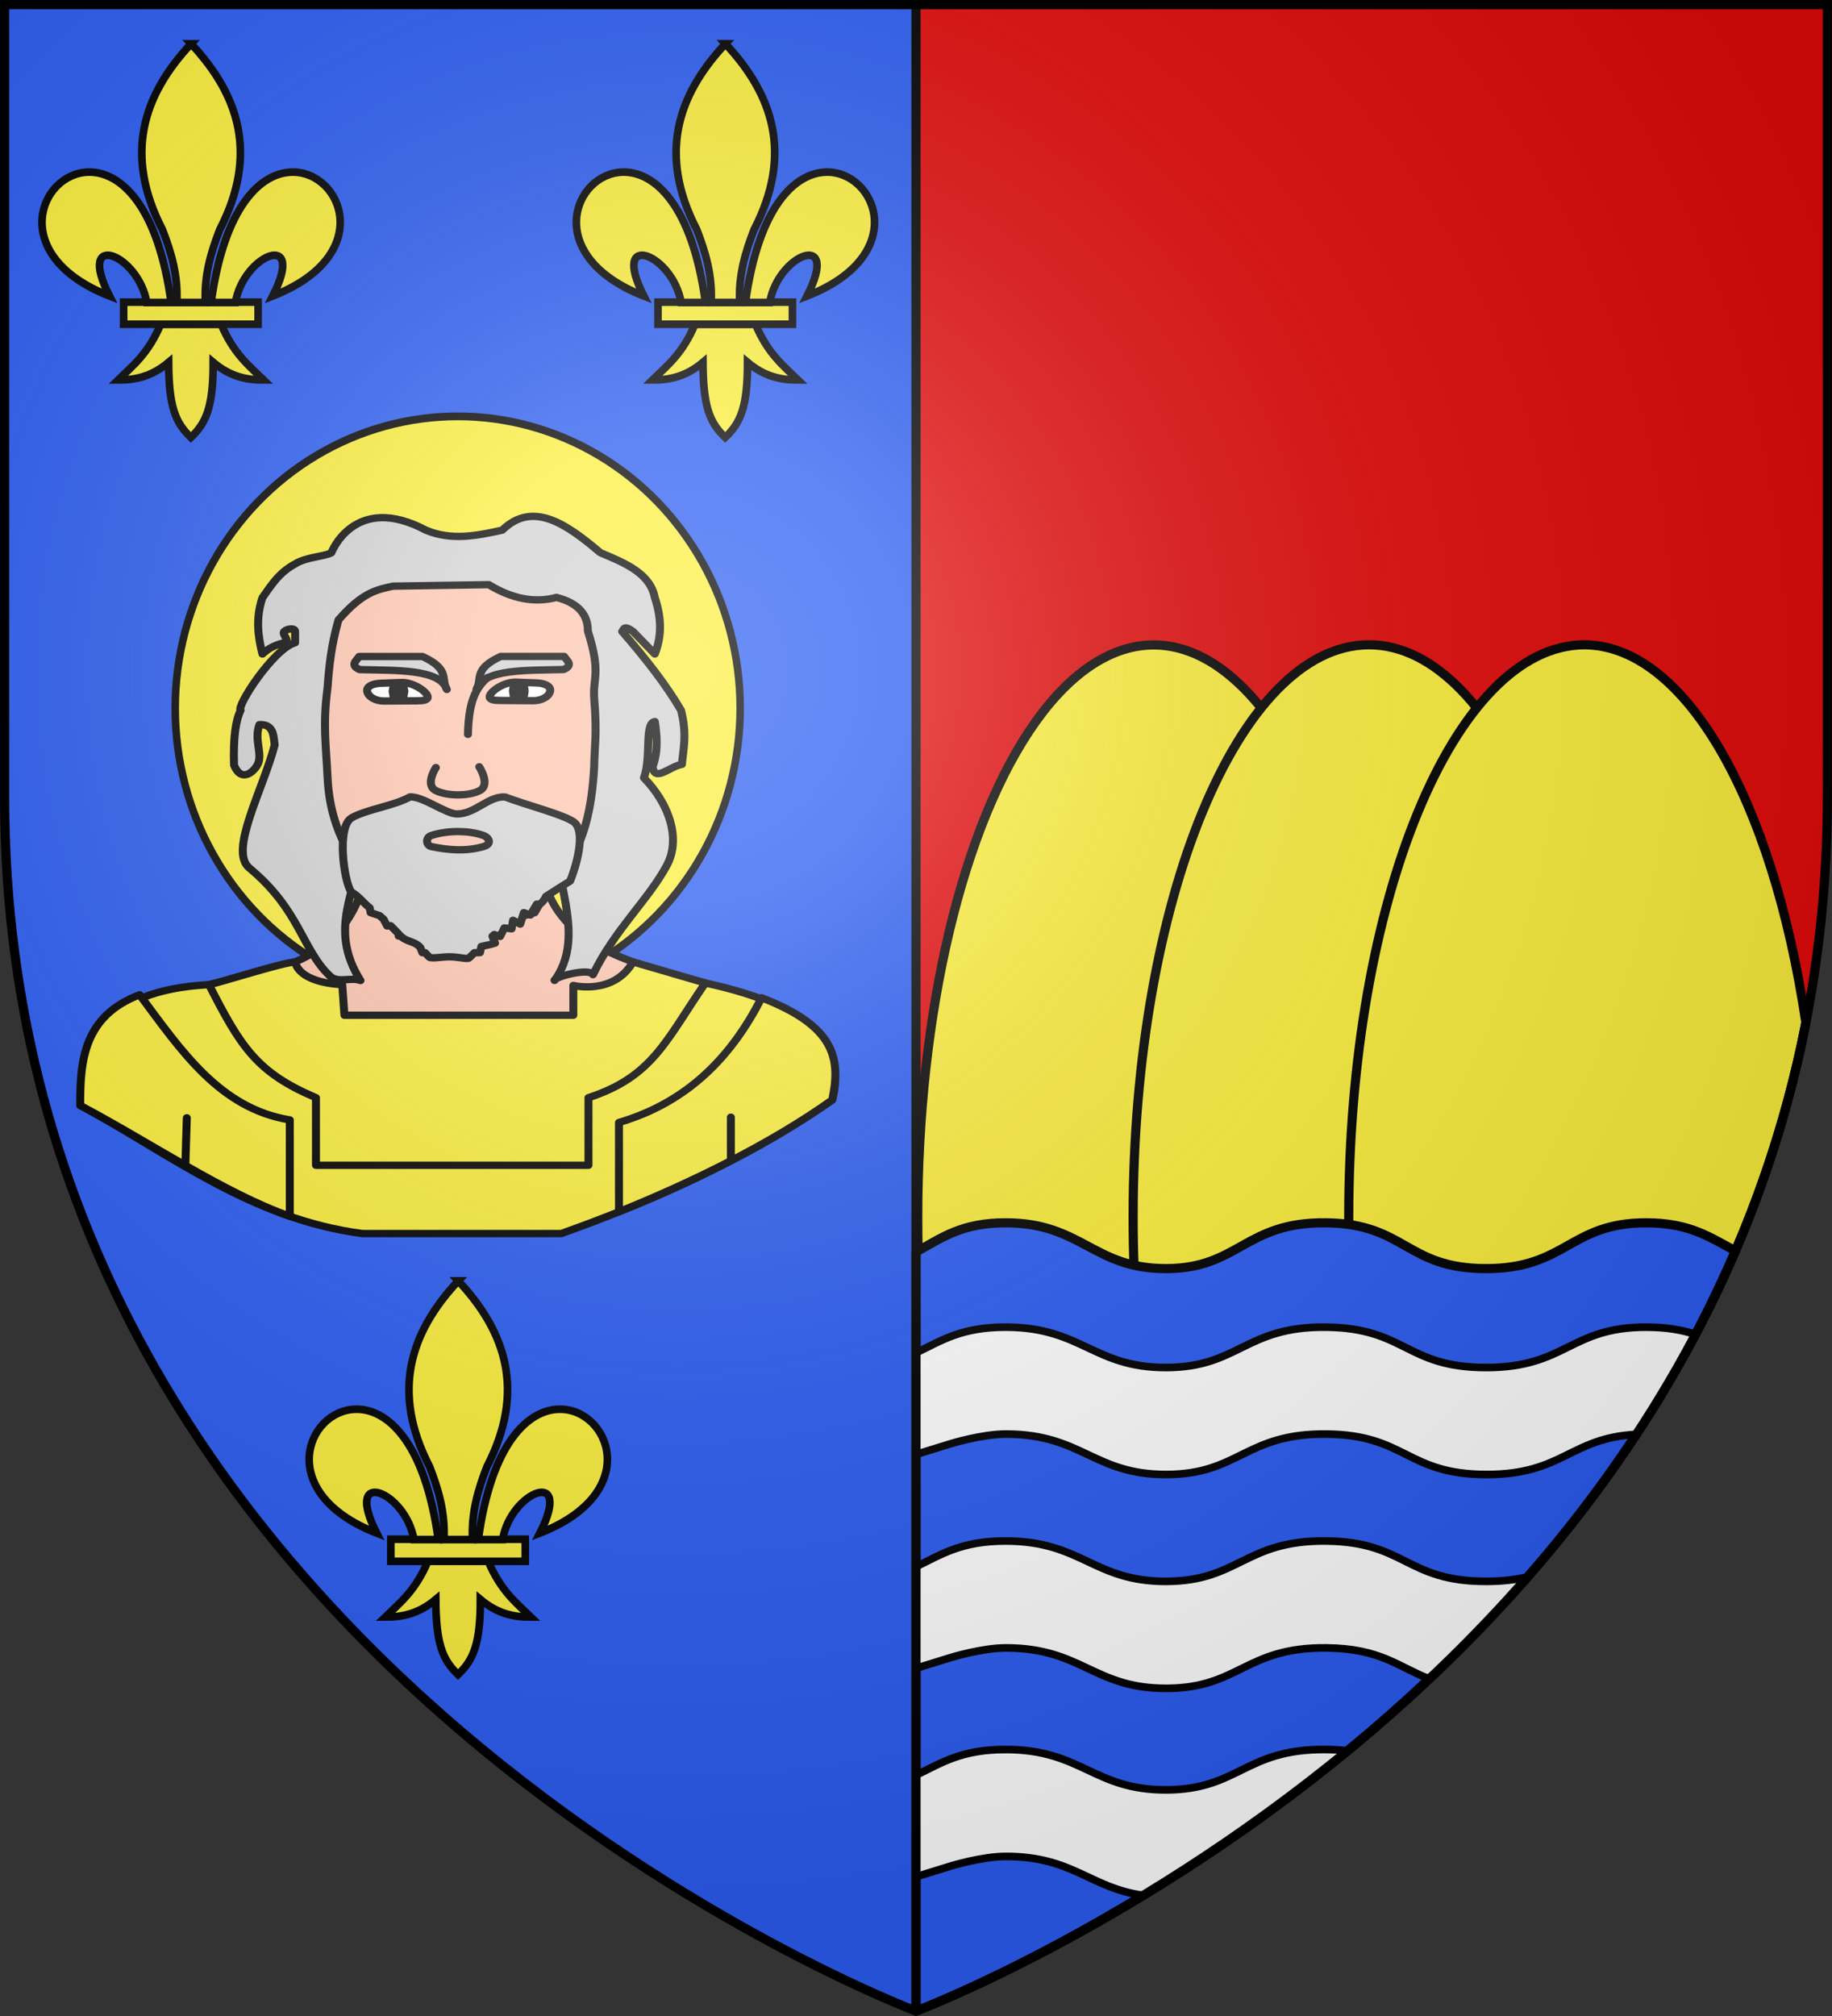 <?xml version="1.0" encoding="UTF-8" standalone="no"?><svg height="660" width="600" xmlns="http://www.w3.org/2000/svg" xmlns:xlink="http://www.w3.org/1999/xlink"><rect width="100%" height="100%" fill="#333333" stroke="none"/><radialGradient id="a" cx="221.445" cy="226.331" gradientTransform="matrix(1.353 0 0 1.349 -77.629 -85.747)" gradientUnits="userSpaceOnUse" r="300"><stop offset="0" stop-color="#fff" stop-opacity=".314"/><stop offset=".19" stop-color="#fff" stop-opacity=".251"/><stop offset=".6" stop-color="#6b6b6b" stop-opacity=".125"/><stop offset="1" stop-opacity=".125"/></radialGradient><path d="m1.5 1.5v259.246c0 13.518.669 26.641 1.938 39.391 25.57 256.446 296.562 358.363 296.562 358.363v-358.363-298.637z" fill="#2b5df2" fill-rule="evenodd"/><path d="m300 1.5v298.637 358.363s271.164-102.986 296.562-358.363c1.269-12.75 1.938-25.873 1.938-39.391v-259.246z" fill="#e20909" fill-rule="evenodd"/><g fill="#fcef3c" stroke="#000" stroke-linecap="round" stroke-linejoin="round" stroke-width=".999" transform="matrix(1.001 0 0 1.001 1.999 -.451)"><ellipse cx="375.463" cy="398.585" opacity=".99" rx="77.192" ry="187.2" stroke-width="2.998"/><g fill-rule="evenodd" stroke-width="3" transform="matrix(.999 0 0 .999 -1.997 .45)"><path d="m448.363 211.098c-42.664.002-77.25 83.878-77.25 187.344.003 11.685.451 23.162 1.31 34.323l152.359-7.353c.543-8.895.824-17.907.833-26.97-0-103.468-34.587-187.345-77.252-187.344z"/><path d="m518.977 211.098c-42.664.002-77.25 83.878-77.25 187.344.007 10.354.367 20.603 1.062 30.656l115.341 2.286c14.755-29.06 26.396-61.203 33.311-96.596-11.034-74.067-39.99-123.493-72.463-123.689z"/></g></g><path d="m329.545 400.324c-14.776-.057-21.319 5.085-29.545 9.545v248.527s192.591-72.463 268.377-248.893c-8.123-4.226-14.735-9.197-29.326-9.18-24.979.029-26.092 15.01-52.383 14.996-26.29-.014-26.223-14.688-52.383-14.996-26.579-.313-28.502 14.931-52.334 14.996-23.832.065-27.582-14.902-52.406-14.996z" style="fill:#2b5df2;fill-rule:evenodd;stroke:#000;stroke-width:3;stroke-linecap:round;stroke-linejoin:round"/><path d="m329.545 434.486c-14.776-.05-21.319 4.483-29.545 8.414v33.258l11.344-3.504s10.307-3.193 18.25-3.166c24.85.083 28.577 13.298 52.434 13.24 23.857-.058 25.802-13.516 52.408-13.24 26.187.272 26.117 13.228 52.434 13.24 25.065.012 27.283-11.976 49.037-13.141 6.869-10.435 13.37-21.338 19.389-32.734-4.312-1.409-9.395-2.374-16.244-2.367-24.979.026-26.092 13.229-52.383 13.217-26.29-.012-26.223-12.945-52.383-13.217-26.579-.276-28.502 13.159-52.334 13.217-23.832.058-27.582-13.134-52.406-13.217zm0 70.006c-14.776-.05-21.319 4.481-29.545 8.412v33.258l11.344-3.502s10.307-3.193 18.25-3.166c24.85.083 28.577 13.298 52.434 13.24 23.857-.058 25.802-13.516 52.408-13.24 17.878.186 23.524 6.28 33.678 10.135 10.969-10.339 21.797-21.47 32.248-33.426-3.758.921-8.165 1.508-13.693 1.506-26.29-.012-26.223-12.945-52.383-13.217-26.579-.276-28.502 13.159-52.334 13.217-23.832.058-27.582-13.134-52.406-13.217zm0 68.26c-14.776-.05-21.319 4.483-29.545 8.414v33.258l11.344-3.504s10.307-3.193 18.25-3.166c21.95.073 27.428 10.386 44.848 12.754 20.514-12.46 43.57-28.166 66.887-47.324-2.127-.25-4.452-.405-7.043-.432-26.579-.276-28.502 13.159-52.334 13.217-23.832.058-27.582-13.134-52.406-13.217z" fill="#fff" fill-rule="evenodd" stroke="#000" stroke-width="2.5"/><g fill="#fcef3c" stroke="#000" stroke-linecap="round" stroke-linejoin="round" stroke-width="3.653" transform="matrix(.714 0 0 .656 -68.433 101.555)"><path d="m133.822 397.48c40.893 24.344 77.61 56.063 128.175 63.326h91.27c45.57-17.614 87.712-38.985 124.312-66.68 5.677-24.508-4.901-45.851-58.209-58.36-25.322-6.189-48.728-11.833-65.309-31.938l-10.714-21.406h-79.365c-14.759 46.666-29.53 44.898-72.27 54.168-49.656 2.869-58.714 29.654-57.888 60.889z" fill="#fcef3c" stroke-width="3.653"/><path d="m159.895 341.65c19.047 27.829 36.711 56.728 68.878 62.44v48.093c-30.597-11.841-63.314-36.372-96.122-55.289-.159-22.821 1.85-44.732 27.245-55.245z" fill="#fcef3c" stroke-width="3.653"/><path d="m445.185 343.142c-13.465 28.714-33.298 51.951-65.412 62.222v44.553c33.899-14.902 69.776-34.066 97.806-55.791 3.942-20.259 1.77-36.657-32.394-50.984z" fill="#fcef3c" stroke-width="3.653"/><circle cx="-153.251" cy="381.781" fill="#fcef3c" r="129.573" stroke-width="3.445" transform="matrix(1 0 0 1.124 459.039 -230.509)"/><path d="m191.711 336.591c31.069 23.884 37.057 38.717 58.062 53.338l1 34.165h105v-33.714c33.725-9.431 24.572-36.612 63.597-54.614-31.763-9.421-66.917-17.162-74.597-53.647h-80.992c-9.527 42.259-38.773 47.031-72.07 54.471z" fill="#fec3ac" fill-rule="evenodd" stroke-width="3.653"/><path d="m261.209 267.1c-1.038 22.21-15.376 41.003 0 67.429-4.391-1.837-10.375 1.513-14.008-2.23-12.979-13.371-13.563-32.758-37.024-53.961-9.484-8.571 6.382-39.198 11.667-61.408-.563-3.689-.132-10.538-7.024-10.079-2.518 7.492 1.436 14.077-.595 19.355-1.404 3.648-7.507 10.229-11.032.847-.411-13.902.784-22.39 3.016-27.382-2.048-1.842 14.943-30.672 25-33.714v-5.619c0-1.987-3.75-1.405-5 0-1.25 1.405 3.041 4.833 0 5.619-3.894 1.006-7.083 2.655-10 5.619-2.014-8.718-3.168-17.713 0-28.095 4.002-6.068 7.413-12.401 15-16.857 5.195-3.544 13.45-3.629 16.627-5.574 0 0 10.527-30.22 43.373-11.283 11.667 5.353 23.333 2.794 35 0 14.007-14.86 29.431-3.159 45 11.238 11.399 5.195 22.888 10.323 25 22.476 3.615 11.735 2.706 20.504 0 28.095l-10-11.238c-4.346-3.441-4.136-1.03-5 0 10.893 13.641 20.353 26.879 27.024 39.333 2.802 11.994 1.082 18.906.397 26.98-5.5.955-12.638 9.187-13.413 1.115 2.53-7.492 2.026-14.984.992-22.476l0 0c-4.893.806-1.486 17.736-5 28.095 11.856 13.233 16.854 30.555 10.635 43.392-8.341 17.217-23.891 32.05-34.008 54.808-1.8-3.642-18.368 1.384-17.619 2.899 13.773-20.603 1.222-46.781.992-67.384z" fill="#d1d1d1" stroke-width="3.653"/><path d="m276.1 137.713 43.946-.739c10.351 6.853 20.702 9.357 31.054 6.358 10.502 2.95 14.415 8.986 14.409 16.857 6.182 21.29 2.169 22.939 2.893 33.714 1.378 17.994.14 22.761 0 33.714-2.29 47.312-17.079 52.481-27.302 73.048-27.431 9.209-49.539 6.455-70 0-8.683-22.083-23.589-35.003-25-67.429-.708-16.267-2.262-26.433 0-44.953.691-10.507 1.713-21.262 5-33.714 11.252-14.148 18.002-15.14 25-16.857z" fill="#fec3ac" fill-rule="evenodd" stroke-width="3.653"/><path d="m264.244 190.107c.388 2.917 4.035 4.964 7.735 4.938l12.475-.09c3.761-.027 6.45.113 7.363-1.115 1.661-2.235-5.926-8.29-11.83-8.05l-9.742.397c-2.967.121-6.34 1.366-6.001 3.92z" fill="#fff" stroke-width="3.653"/><ellipse cx="268.847" cy="306.882" fill="#000" rx="6.577" ry="1.031" stroke-width="3.817" transform="matrix(.536 0 0 1.708 134.537 -333.991)"/><path d="m348.222 189.939c-.388 2.917-4.035 4.964-7.735 4.938l-12.475-.09c-3.761-.027-6.45.113-7.363-1.115-1.661-2.235 5.926-8.29 11.83-8.05l9.742.397c2.967.121 6.34 1.366 6.001 3.92z" fill="#fff" stroke-width="3.653"/><ellipse cx="268.847" cy="306.882" fill="#000" rx="6.577" ry="1.324" stroke-width="3.817" transform="matrix(-.536 0 0 1.708 477.929 -334.158)"/><g stroke-width="3.653"><path d="m260.812 179.354c16.108.506 36.849-.506 39.997 9.931-2.843-5.185 1.657-10.034-11.162-16.464h-29.068c-1.32 2.178-4.297 4.356.233 6.533z" fill="#d1d1d1"/><path d="m354.377 179.32c-16.108.506-36.849-.506-39.997 9.931 2.843-5.185-1.657-10.034 11.162-16.464h29.068c1.32 2.178 4.297 4.356-.233 6.533z" fill="#d1d1d1"/><path d="m295.786 228.251s-5.152 8.582-.104 11.443c5.048 2.861 15.3 2.956 20.297 0s-.311-11.825-.311-11.825" fill="#fec3ac" fill-rule="evenodd"/><path d="m319.549 183.331c-6.502 5.866-8.738 14.15-9.052 28.361" fill="none"/><path d="m305.52 251.415c-5.09.055-15.951-9.08-21.716-8.482-7.01 4.368-20.138 6.249-26.682 10.428-6.913 4.415-3.595 31.341-.222 36.854 3.82 2.454 5.537 5.552 8.512 7.99l.439 2.463 4.077 1.469c.636.589 1.248 1.175 1.85 1.762l1.662 3.434 1.537-.181c1.284 1.363 2.496 2.711 3.669 4.067l.063 1.107.596-.339c3.033 3.548 6.451 2.552 9.335 6.043l.941 2.598h1.223c.644.753 1.307 1.487 1.976 2.237.78.875 5.768-.182 9.189-.181 4.45.002 8.241 1.431 9.064.542.832-.899 1.657-1.734 2.478-2.598h2.478l.659-3.095 3.952-.949 2.321-.7-1.192-3.502c.285-.269.559-.545.847-.813l2.666.972 1.976-4.27 3.293.474.659-4.27 3.293 1.898 1.662-5.716 2.979 1.197 2.979-5.468c0 0 1.625 1.413 4.265-3.818h-.094c3.367-2.405 7.045-4.935 11.102-7.682 2.024-5.139 8.107-25.052 1.35-29.739-5.335-3.701-20.579-7.909-31.166-12.213-7.724-.518-13.536 8.389-22.019 8.482z" fill="#d1d1d1"/><path d="m293.733 267.694c7.771 1.745 15.738 2.524 23.832 0 4.182-1.304 2.545-4.571 0-5.56-6.527-2.538-16.38-2.647-23.832 0-2.872 1.02-2.46 5.008 0 5.56z" fill="#fec3ac" fill-rule="evenodd"/><path d="m431.093 402.737v21.597" fill="#fcef3c"/><path d="m181.535 403.043-.658 23.435" fill="#fcef3c"/><path d="m231.158 325.287c2.724 11.069 21.671 11.244 21.671 11.244l1 15.317h105v-14.866s18.462 5.078 27.384-11.749l33.157 10.533c-18.258 28.969-24.136 46.735-53.597 57.238v33.714h-125v-33.714c-27.199-12.558-34.54-25.419-49.062-56.414 5.52-1.181 33.9-11.117 39.447-11.304z" fill="#fcef3c"/></g></g><g id="b" fill="#fcef3c" stroke="#000" stroke-width="1.652" transform="matrix(1.51 0 0 1.516 7.723 10.717)"><path d="m29.739 62.946c-2.69 6.351-6.015 8.922-9.244 12.043 3.618.017 7.225-.678 10.963-3.814.064 9.675 1.458 12.982 4.819 16.233 3.323-3.149 4.858-6.547 4.847-16.233 3.738 3.136 7.335 3.83 10.953 3.814-3.228-3.121-6.544-5.693-9.234-12.043z" fill="#fcef3c" fill-rule="evenodd" stroke="#000" stroke-width="1.652"/><path d="m21.707 58.178h29.159v4.772h-29.159z" fill="#fcef3c" stroke="#000" stroke-width="1.652"/><path d="m126.281 7.938c-34.942 37.095-48.392 79.826-20.625 133.344 6.342 16.258 11.338 33.045 10.312 52.25h20.625c-1.026-19.205 3.971-35.992 10.312-52.25 27.767-53.518 14.317-96.249-20.625-133.344z" fill="#fcef3c" fill-rule="evenodd" stroke="#000" stroke-width="5.497" transform="matrix(.301 0 0 .301 -1.678 0)"/><path d="m52.25 100c-35.235.845-58.727 60.018 15.219 88.875-24.44-47.874 20.896-30.132 26.875 4.656h17.531c-9.679-70.661-37.052-94.073-59.625-93.531z" fill="#fcef3c" fill-rule="evenodd" stroke="#000" stroke-width="5.497" transform="matrix(.301 0 0 .301 -1.678 0)"/><path d="m198.969 100c-22.301.418-48.764 24.284-58.25 93.531h17.5c5.98-34.788 51.346-52.531 26.906-4.656 74.894-29.227 49.821-89.549 13.844-88.875z" fill="#fcef3c" fill-rule="evenodd" stroke="#000" stroke-width="5.497" transform="matrix(.301 0 0 .301 -1.678 0)"/></g><use height="100%" transform="translate(175)" width="100%" xlink:href="#b"/><use height="100%" transform="translate(87.5 405)" width="100%" xlink:href="#b"/><path d="m300 658.5v-657" fill="none" stroke="#000" stroke-width="3"/><path d="m300 658.5s298.5-112.32 298.5-397.772c0-285.452 0-258.552 0-258.552h-597v258.552c0 285.452 298.5 397.772 298.5 397.772z" fill="url(#a)" fill-rule="evenodd"/><path d="m300 658.397s-298.5-112.303-298.5-397.709v-259.188h597v259.188c0 285.407-298.5 397.709-298.5 397.709z" fill="none" stroke="#000" stroke-width="3"/></svg>